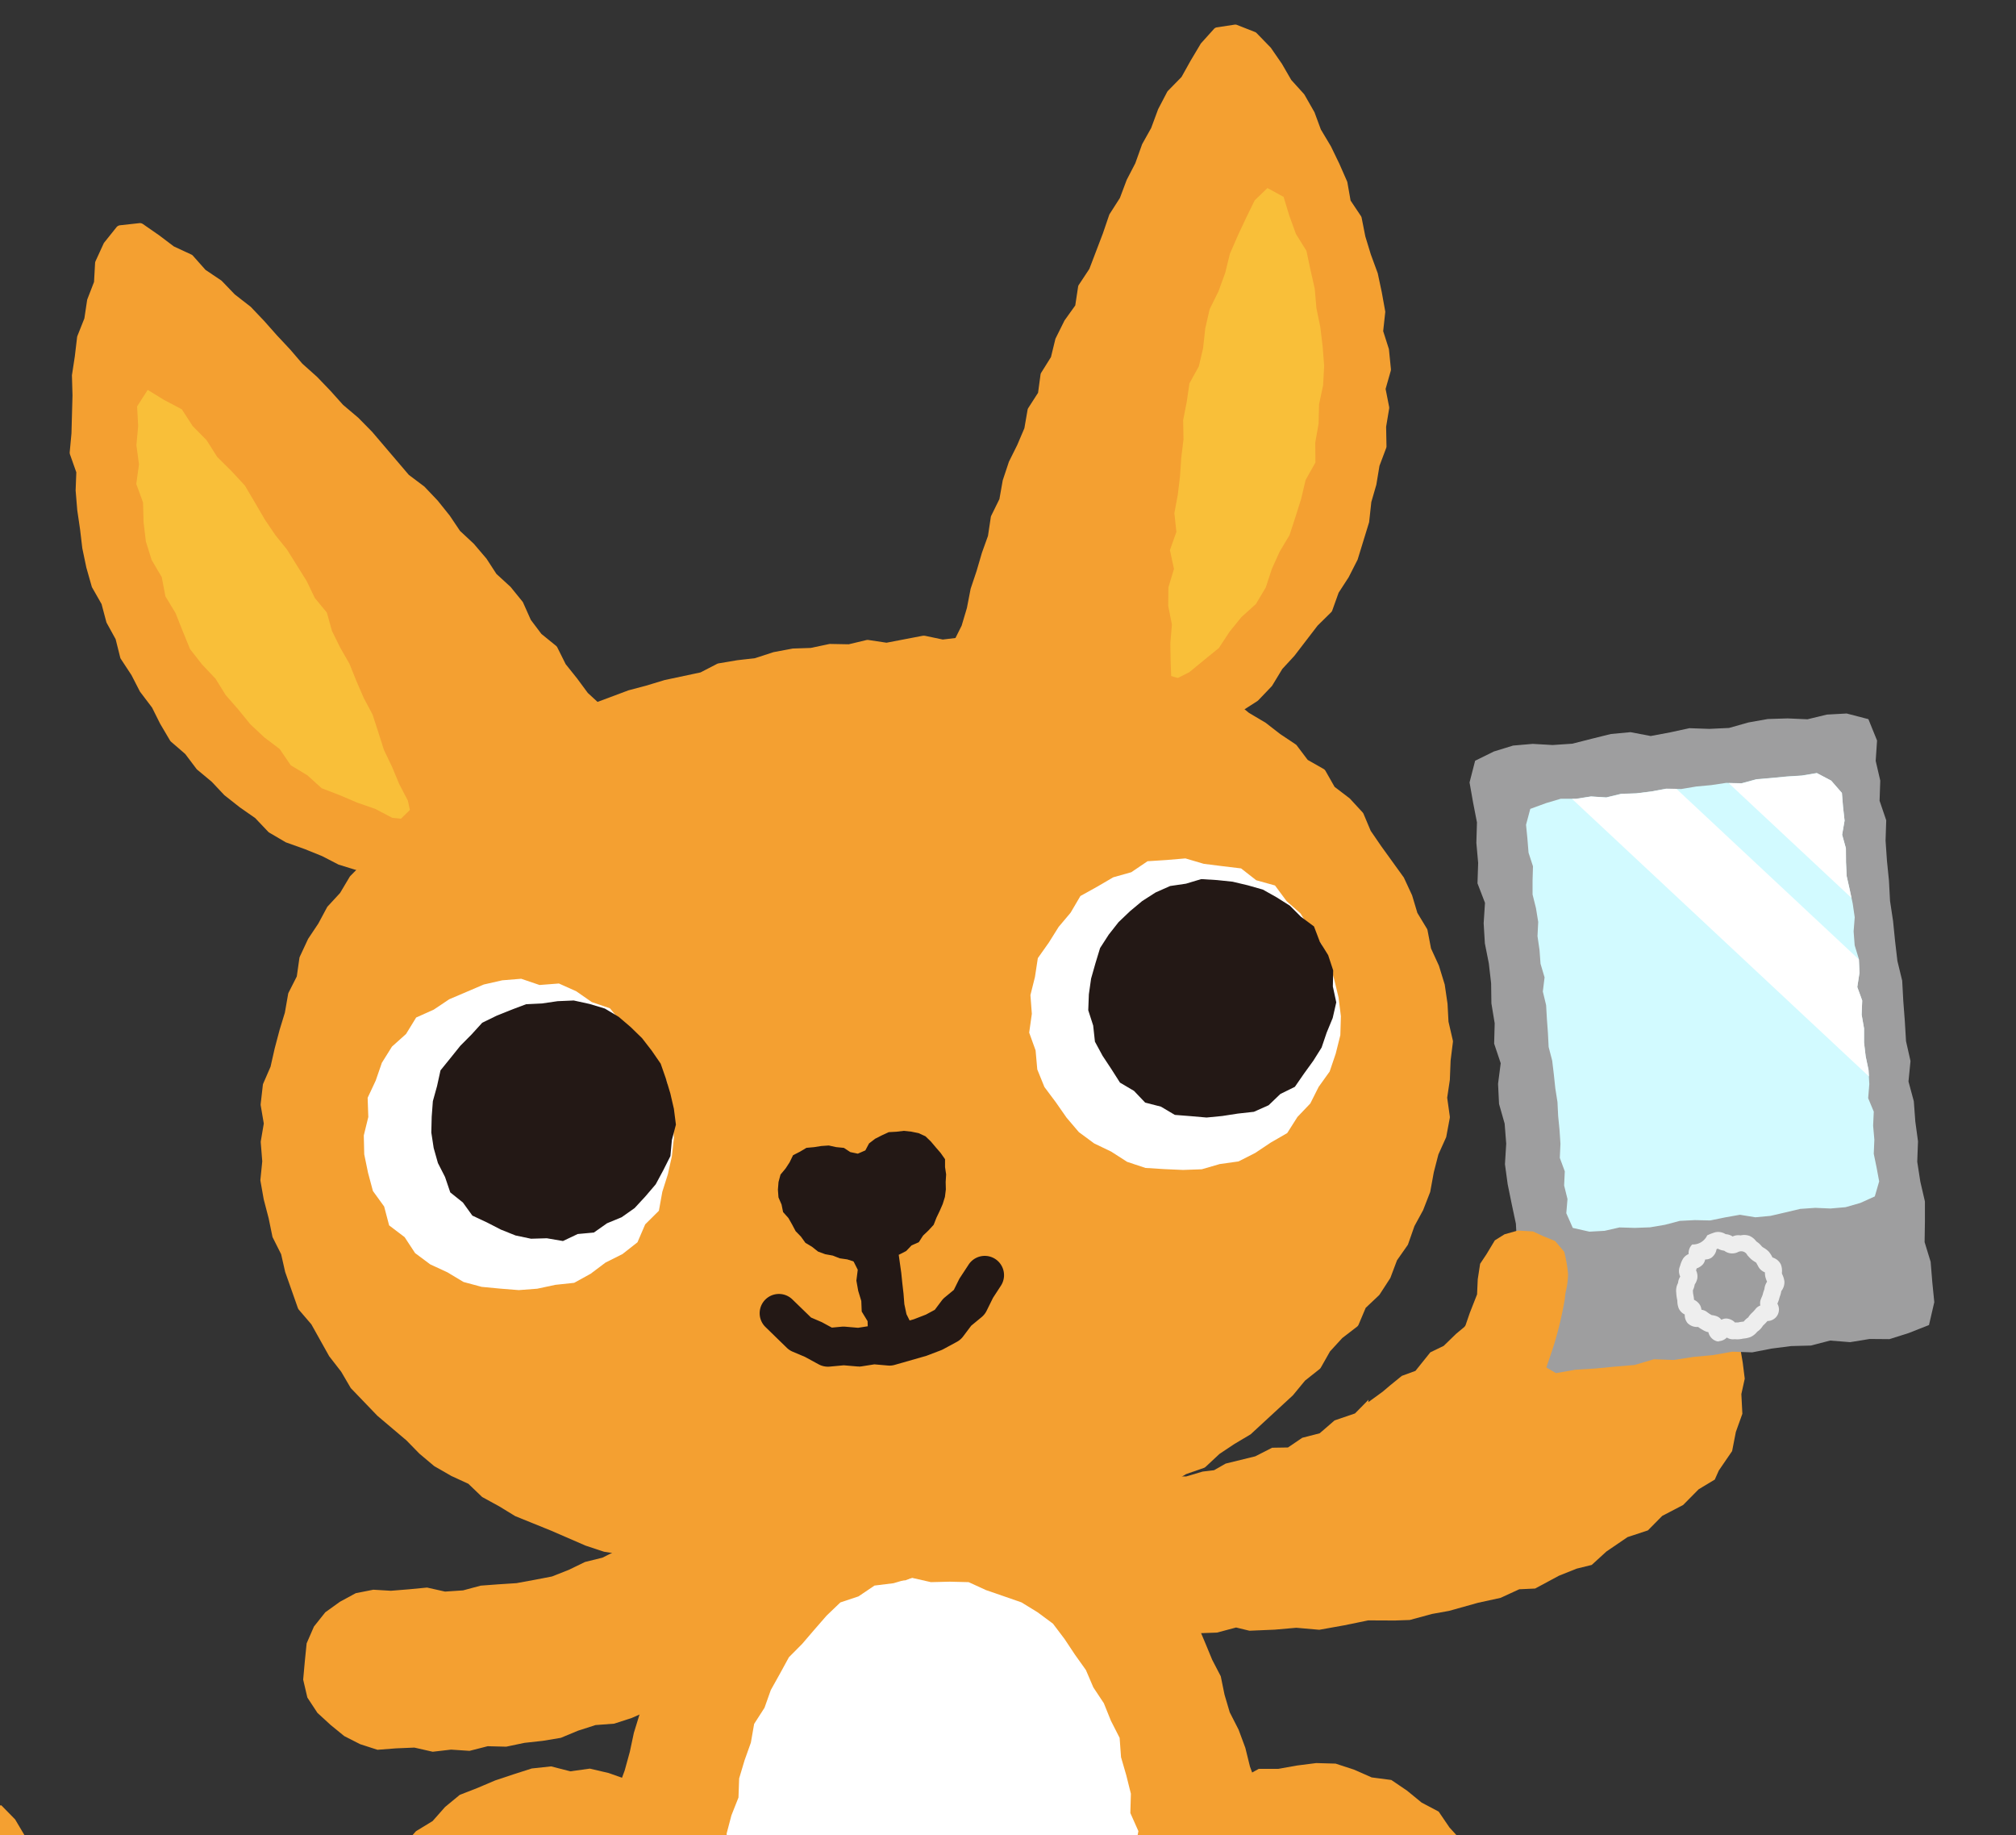 <svg xmlns="http://www.w3.org/2000/svg" xmlns:xlink="http://www.w3.org/1999/xlink" width="100" height="91" viewBox="0 0 100 91">
  <rect x="0" y="0" width="100" height="91" fill="#333333" stroke="none"/>
  <defs>
    <clipPath id="clip-path">
      <rect id="長方形_28020" data-name="長方形 28020" width="100" height="91" transform="translate(99 920.474)" fill="#fff" stroke="#707070" stroke-width="1"/>
    </clipPath>
    <clipPath id="clip-path-2">
      <rect id="長方形_30691" data-name="長方形 30691" width="96.944" height="125.7" fill="none"/>
    </clipPath>
  </defs>
  <g id="マスクグループ_54" data-name="マスクグループ 54" transform="translate(-99 -920.474)" clip-path="url(#clip-path)">
    <g id="グループ_16685" data-name="グループ 16685" transform="translate(98 921.695)">
      <path id="パス_13817" data-name="パス 13817" d="M.382,211.583l-.213.885L0,213.435l.256.946,0,.951.314.892.288.891.271.895.381.852.22.921.484.807.423.832.426.834.542.761.39.867.5.8.586.735.661.673.726.6.641.678.6.724.7.617.634.7.835.453.78.516.744.568.8.475.767.543.849.4.872.342.823.447.812.495.96.1.821.511.917.212.93.157.941.043.891.355.93.139.945-.043.934.1.939.041.935-.125.941.063.929-.14.923-.175.921-.154.948-.033.875-.385-2.541-12.108-.848.385-.868.349-.9.261-.886.316-.9.266-.955-.02-.91.276h-.944l-.933.1-.939-.169-.941.145-.928-.169-.935-.07-.91-.232-.947-.024-.878-.356-.924-.165-.884-.3-.926-.2-.848-.41-.815-.468-.845-.407-.85-.414-.7-.644-.764-.546-.684-.645-.7-.622-.707-.623-.5-.8-.642-.688-.582-.739-.573-.754-.366-.876-.281-.91-.5-.844-.686-.7Z" transform="translate(0 -123.204)" fill="#f4a031"/>
      <path id="パス_13818" data-name="パス 13818" d="M60.146,235.032l-.9.482-.726.681-.555.8-.542.853-.089,1.009.071.924-.176.927.026.926.094.924-.1.928-.016.925.044.928.028.926.175.923-.184.928-.007.925.224.926-.148.929.129.926-.025.928-.078.931-.039.845-.861.135-.948.038-.948-.206-.947.2-.949-.1-.947.044-.948.047-.948.048-.949-.078-.949.013-.948-.019-.951.058-.951,0-.954-.121-.9.358-.97.162-.646.736-.425.855-.195.921-.041.933.092.925.071.967.508.827.682.7.947.23.924.3.951-.069.949.029.951-.015.95-.033.951.009.95-.174.951.053.951.043.952-.081.949.154.954-.125.949.018.952-.11.952,0,.952.144.954.047.955-.083.955-.044.958-.256.894-.367.933-.428.521-.879.328-.939.306-.979,0-.931-.124-.931.095-.933.016-.933-.232-.931.048-.933.146-.935-.006-.932.011-.933-.052-.933-.134-.933-.059-.933.114-.932-.058-.934.114-.934-.137-.933.151-.935-.114-.934.149-.937-.2-.936.088-.938-.221-.985-.4-.909-.58-.81-.827-.554-.861-.572-1.03-.131Z" transform="translate(-23.869 -136.807)" fill="#f4a031"/>
      <path id="パス_13819" data-name="パス 13819" d="M131.14,235.458l-.779.628-.591.8-.5.889.073,1.019-.127.938-.025.937.019.936-.007.935-.036.934.007.934.044.933.033.935-.087.931-.018.933.012.934.076.933.175.932-.174.934.1.933-.017.932.124.932-.047.934-.126.933.018.932.185.93.129.963.313.934.58.811.79.621.956.288.975.218.956.1.955-.209.952-.058.953.076.951-.072.955.236.949-.15.95-.092.949.061.953.122.952-.033.95-.185.952.2.95-.177.953.234.948-.218.95-.061.951.2.931-.246.923-.288.566-.785.415-.824.5-.842-.017-.968-.115-.947-.182-.946-.562-.786-.762-.546-.835-.353-.907-.3-.949.109-.953.082-.951-.22-.946.126-.95-.109-.95-.026-.947.018-.948.124-.946.038-.949-.1-.948-.063-.948-.01-.947.184-.855-.123-.151-.835-.066-.93.2-.929-.139-.926.089-.929-.163-.926.1-.926-.016-.928.093-.924-.055-.926.063-.928-.22-.924.184-.928-.191-.923L137,240.6l-.1-.926.093-.926-.09-1.024-.572-.852-.576-.8-.769-.635-.916-.42-1.006.02-1.025-.085Z" transform="translate(-75.232 -136.864)" fill="#f4a031"/>
      <path id="パス_13820" data-name="パス 13820" d="M116.3,216.762l.22-.942.57-.769.4-.868.522-.8.544-.786.7-.659.764-.584.565-.781.757-.578.71-.636.841-.455.83-.453.787-.528.8-.534.966-.124.852-.472h.968l.932-.165.95-.121.961.027.917.3.872.384.974.127.783.531.723.592.842.444.536.787.624.685.459.808.63.713.276.9.423.844.163.927.2.92-.17.945.23.933-.162.927-.111.929-.2.916-.279.894-.42.842-.189.938-.436.839-.444.832-.5.8-.51.789-.452.829-.587.738-.6.729-.658.672-.508.817-.8.532-.62.716-.736.592-.762.554-.745.58-.8.505-.885.354-.81.473-.756.582-.867.372-.876.349-.861.381-.889.312-.907.257-.886.318-.889.333-.926.183-.949.06-.91.272-.956-.034-.93.133-.922.223-.944.009-.935.127-.943.066L110.93,238l-.847-.228-.523-.717-.137-.912.026-.929-.116-.961.44-.874.2-.913.04-.965.393-.865.359-.872.323-.884.2-.931.443-.84.305-.892.428-.844.225-.928.375-.867.394-.859.445-.835.445-.832.39-.859.2-.942.365-.868.48-.818Z" transform="translate(-63.689 -120.295)" fill="#f4a031"/>
      <path id="パス_13821" data-name="パス 13821" d="M68.786,216.986l-.317-.9-.506-.813-.7-.678-.493-.809-.643-.7-.555-.772-.619-.721-.594-.761-.813-.52-.685-.676-.9-.371-.789-.522-.8-.529-.879-.37-.9-.3-.9-.319-.933-.218-.968.134-.951-.245L53.88,207l-.918.294-.9.3-.875.372-.879.343-.728.6-.619.7-.822.5-.625.708-.368.879-.483.8-.32.873-.328.872-.223.9-.175.921L45.5,217l.263.927-.078.94.082.937.291.894.318.881.22.915.559.786.233.928.392.859.646.714.335.9.574.75.608.721.492.818.655.682.7.631.634.7.7.639.856.443.754.557.752.56.772.538.779.535.795.511.867.378.814.49.926.234.925.212.885.306.875.341.864.408.914.23.962.01.921.176.9.3.922.217.948.019.94.053.933.187.943.047.95-.2.941.245.89-.373.6-.742-.074-.96-.027-.922.037-.946-.2-.92-.264-.9-.269-.9-.344-.876-.1-.96-.4-.858-.295-.9-.33-.885-.444-.839-.493-.815-.214-.933-.522-.8-.184-.951-.519-.8-.385-.86-.337-.883-.421-.843-.377-.864-.411-.849Z" transform="translate(-26.503 -120.52)" fill="#f4a031"/>
      <path id="パス_13822" data-name="パス 13822" d="M88.039,203.182l-.943-.005-.938-.132-.953.128-.92-.269-.94-.06-.907-.275-.915-.206-.908-.232-.977-.019-.855-.419-.916-.262-.8-.517-.883-.35-.755-.576-.74-.582-.773-.546-.672-.664-.627-.706-.6-.729-.43-.846-.612-.734-.313-.9-.212-.925-.282-.886-.455-.85-.063-.946-.051-.936-.279-.935.167-.963-.056-.954-.008-.957-.015-.961.162-.948.124-.95.263-.926.139-.948.076-.959.314-.913.035-.975.338-.907.276-.918.229-.93.158-.95.28-.917.232-.931.331-.9.255-.926.2-.939.281-.913.315-.864.42-.823.212-.9.352-.846.533-.774.267-.88.247-.89.366-.842.455-.8.425-.815.316-.864.242-.9.487-.786.525-.769.286-.88.39-.83.251-.894.364-.841.567-.751.24-.893.379-.833.224-.885.385-.82.316-.841.4-.806.594-.669.544-.759.93-.063.892-.056.893.1.888.172.9-.083.9.135.905-.089.887-.155.89-.162.873.243.582.678.509.709.52.733.312.843.463.79.28.868.334.85.2.911.362.843.6.734.379.833.324.859.438.807.274.883.5.777.336.854.5.779.333.857.229.9.379.834.422.816.36.845.358.846.351.849.426.82.186.909.26.879.439.861.334.9.23.931.331.9.274.918.248.926.182.944.253.924.388.888.078.968.137.95.413.89.259.928.131.953.192.942-.094.983.121.949.147.949.117.952-.154.96.133.959-.219.941-.063.934-.18.921-.155.928-.263.9-.364.869-.3.9-.582.755-.532.772-.6.716-.488.822-.744.589-.76.552-.764.539-.739.581-.794.5-.87.36-.864.367-.9.26-.851.435-.9.272-.954.048-.923.167-.913.255-.95-.028-.928.229-.95-.143Z" transform="translate(-40.379 -85.316)" fill="#f4a031"/>
      <path id="パス_13823" data-name="パス 13823" d="M56.392,186.292l.893-.367.944-.257.863-.434.807-.538.771-.584.807-.425.528-.746.272-.856.354-.841-.151-.9-.216-.853-.285-.855-.561-.712-.8-.421-.752-.473-.889-.043-.879-.153-.845.281-.875.248-.665.623-.817.359-.842.29-.792.4-.866.214-.807.391-.835.329-.88.169-.877.161-.893.058-.886.066-.873.235-.893.06-.892-.2-.892.086-.9.073-.873-.052-.872.172-.781.423-.73.524-.563.707-.363.834-.091.9-.081.9.208.888.5.76.655.6.677.552.786.4.86.278.919-.071.911-.038.909.206.911-.105.917.061.9-.23.919.023.9-.189.908-.1.9-.149.857-.356.866-.278.927-.07.868-.282.835-.369Z" transform="translate(-22.376 -103.01)" fill="#f4a031"/>
      <path id="パス_13824" data-name="パス 13824" d="M137.645,165.134l.946-.252.663.16,1.251-.053,1.074-.094,1.138.1,1.234-.221,1.193-.245,1.327.006.734-.026,1.108-.3.845-.152,1.429-.4,1.121-.245.928-.426.787-.036,1.179-.634.886-.354.743-.183.731-.667,1.047-.713,1.009-.333.711-.719,1.037-.541.769-.778.8-.481.2-.449.661-.966.185-.949.323-.9-.05-.977.168-.763-.1-.8-.263-1.549-1.181-1.759-1.265-.881-.732-.529-1.013-.347-.867.024-.7-.061-.789-.034-1,.245-.763.429-.805.248-1.116.549-1.7.89-1.153.625-.874.728-.612.594-.663.321-.738.919-.674.247-.578.469-.377.319-.708.515.009-.119-.671.68-1.012.345-.741.64-.863.222-.708.481-.787.013-.836.426-1.469.36-.576.329-.568.068-.816.242-.833-.007-1.72.511-.8.225-1.042.6-.233.8-.275,1.02-.192.974-.072.8.369.815.619.944.985.377.4.428.8-.092,1.514.514.993-.131Z" transform="translate(-76.277 -85.393)" fill="#f4a031"/>
      <path id="パス_13825" data-name="パス 13825" d="M194.726,81.888l-.963.233-.989-.043-.98.03-.967.172-.956.271-.978.046-.987-.034-.959.208-.962.18-1-.191-.973.091-.959.238-.956.243-.976.066-.988-.057-.973.084-.951.293-.932.459L177,85.253l.175.992.193.99-.03,1.011.089,1-.033,1.01.372.969-.066,1.011.06,1,.195.983.115.991.014,1,.163.989-.027,1.008.326.971-.132,1.018.049,1,.278.976.078,1-.063,1.011.134.989.2.983.209.982.053,1,.015,1,.252.976-.149,1.016.109.99.081.993.7.888.927.547.97-.17.981-.059.976-.094.975-.082.955-.283.987.036.966-.151.974-.091.964-.17.984.034.964-.188.969-.124.98-.026.956-.248.991.08.965-.158.982.008.951-.3,1.013-.4.263-1.134-.1-1-.081-1-.3-.979.016-1.007,0-1.007-.228-.983-.153-.989.038-1.01-.134-.989-.074-1-.264-.979.1-1.015-.222-.983-.06-1-.076-1-.054-1-.238-.98-.116-.993-.1-.994-.149-.988-.053-1-.1-.993-.069-1,.033-1.007-.33-.969.034-1-.227-.978.068-1.008-.43-1.061-1.077-.28Z" transform="translate(-103.106 -47.672)" fill="#9e9e9f"/>
      <path id="パス_13826" data-name="パス 13826" d="M199.4,89.886l.056.687.076.685-.121.7.187.674.005.693.034.691.154.678.145.679.1.684-.055.7.053.689.206.673.031.691-.109.706.244.67-.028.7.119.683,0,.7.081.686.143.679.039.692-.057.7.278.668-.032.7.061.689-.03.7.141.684.128.686-.217.745-.718.324-.732.21-.746.065-.757-.032-.749.052-.736.175-.737.171-.747.07-.768-.125-.739.131-.737.151-.757-.017-.75.038-.735.194-.743.126-.752.028-.759-.023-.74.168-.754.042-.824-.186-.322-.731.059-.7-.167-.675.033-.7-.247-.668.032-.7-.046-.69-.068-.687-.034-.69-.107-.683-.073-.687-.082-.686-.176-.676-.035-.691-.051-.69-.039-.691-.163-.679.086-.7-.2-.676-.051-.688-.1-.684.036-.7-.111-.683-.169-.679,0-.7.02-.7-.22-.675-.056-.693-.068-.691.21-.787.78-.286.731-.217h.753l.741-.116.759.048.735-.178.752-.025.745-.092.741-.137.754.017.74-.124.748-.07.742-.111.757.018.735-.2.748-.063.749-.072.753-.048.745-.124.707.373Z" transform="translate(-107.036 -51.787)" fill="#d2faff"/>
      <g id="グループ_16689" data-name="グループ 16689">
        <g id="グループ_16688" data-name="グループ 16688" clip-path="url(#clip-path-2)">
          <path id="パス_13827" data-name="パス 13827" d="M203.66,148.849a.488.488,0,0,1-.109-.012.6.6,0,0,1-.414-.448.769.769,0,0,1-.258-.1c-.1-.056-.174-.1-.252-.16h-.01a.652.652,0,0,1-.513-.191.62.62,0,0,1-.139-.426.627.627,0,0,1-.3-.306.993.993,0,0,1-.068-.341.54.54,0,0,0-.007-.08,2.048,2.048,0,0,1-.047-.339l-.006-.073a.794.794,0,0,1,.077-.389.374.374,0,0,0,.019-.048.692.692,0,0,1,.107-.305.624.624,0,0,1-.026-.482c.011-.028.021-.06.031-.091a1.349,1.349,0,0,1,.126-.3.628.628,0,0,1,.284-.244.6.6,0,0,1,.181-.475.78.78,0,0,0,.742-.453l.055-.024a2.366,2.366,0,0,1,.355-.131.692.692,0,0,1,.481.083l.03.015a.688.688,0,0,1,.34.114.656.656,0,0,1,.408-.052c-.013,0,.006-.008.025-.01a.773.773,0,0,1,.406.033.828.828,0,0,1,.31.24.594.594,0,0,0,.04.044,1.019,1.019,0,0,1,.228.2.614.614,0,0,0,.058.061.593.593,0,0,0,.068.045,1.063,1.063,0,0,1,.257.2,1.262,1.262,0,0,1,.17.266l.009.017.007,0a.669.669,0,0,1,.406.341.858.858,0,0,1,.054.383.651.651,0,0,0,0,.07c0,.012.017.038.028.066a1.1,1.1,0,0,1,.095.331.71.71,0,0,1-.14.453l-.016.025a1.274,1.274,0,0,1-.068.255.734.734,0,0,0-.026.083,1.548,1.548,0,0,1-.1.28v0a.571.571,0,0,1-.481.86l-.01,0a2.169,2.169,0,0,1-.214.221c-.01.011-.021.03-.034.047a.889.889,0,0,1-.251.256c-.008.007-.022.024-.037.04a.873.873,0,0,1-.3.228,1.166,1.166,0,0,1-.322.076.794.794,0,0,0-.094.014,1.144,1.144,0,0,1-.323.024.693.693,0,0,0-.094,0,.562.562,0,0,1-.347-.086.588.588,0,0,1-.4.179m.785-.928h.077a.826.826,0,0,0,.1,0,1.6,1.6,0,0,1,.191-.033.563.563,0,0,0,.1-.016c-.014,0,0-.015.016-.032a1,1,0,0,1,.2-.173s0-.017.018-.035a1.054,1.054,0,0,1,.163-.189,1.624,1.624,0,0,0,.183-.2.559.559,0,0,1,.23-.162.545.545,0,0,1,.026-.313l.04-.1a.854.854,0,0,0,.057-.154,1.6,1.6,0,0,1,.053-.174.7.7,0,0,0,.028-.091.74.74,0,0,1,.13-.347l-.013-.029a1.4,1.4,0,0,1-.07-.2.908.908,0,0,1-.023-.234.649.649,0,0,1-.3-.239c-.03-.048-.055-.1-.081-.144a.663.663,0,0,0-.057-.1.432.432,0,0,0-.068-.045,1.474,1.474,0,0,1-.162-.113,1.514,1.514,0,0,1-.142-.141.44.44,0,0,0-.059-.062.337.337,0,0,0-.43-.18l-.006,0a.652.652,0,0,1-.719-.053l-.007,0a.843.843,0,0,1-.308-.1l-.062.025a.64.64,0,0,1-.264.432.554.554,0,0,1-.3.079.534.534,0,0,1-.113.242.743.743,0,0,1-.306.2c-.008.021-.015.043-.022.066s-.007.023-.011.034a.675.675,0,0,1,.058.421.885.885,0,0,1-.112.26l-.015.024a.894.894,0,0,1-.074.249l-.013.031,0,.045a1.2,1.2,0,0,0,.024.2,1.287,1.287,0,0,1,.03.227.684.684,0,0,1,.283.24.579.579,0,0,1,.086.255.571.571,0,0,1,.291.124,1.326,1.326,0,0,0,.186.123l.036.022c-.007-.007.009-.005.026,0a1.04,1.04,0,0,1,.233.059.5.5,0,0,1,.216.169.5.5,0,0,1,.274-.061.673.673,0,0,1,.387.179m-2.079-1.619v0m.121-.84v0m.921-1.1h0m.281-.111h0" transform="translate(-117.395 -83.545)" fill="#eee"/>
          <path id="パス_13828" data-name="パス 13828" d="M193.855,90.769l-.741.137L192.37,91l-.752.025-.735.178-.76-.048-.741.116h-.21L203.9,105.036l-.018-.318-.143-.68-.081-.685,0-.7-.119-.683.028-.7-.244-.67.109-.706-.029-.659-9.054-8.463Z" transform="translate(-110.195 -52.874)" fill="#fff"/>
          <path id="パス_13829" data-name="パス 13829" d="M213.64,94.02l-.034-.691-.005-.693-.187-.674.121-.7-.077-.684-.056-.687-.527-.61-.707-.373-.745.125-.753.047-.749.072-.748.063-.735.2-.654-.015,6.092,5.694-.083-.393Z" transform="translate(-121.038 -51.787)" fill="#fff"/>
          <path id="パス_13830" data-name="パス 13830" d="M178.4,151.368c.014-.124.8-2.315.9-2.722a17.5,17.5,0,0,0,.463-2.03,2.614,2.614,0,0,1,.068-.444,4.03,4.03,0,0,0,.09-.772,6.961,6.961,0,0,0-.191-1.1l-.451-.534-.6-.245-.5-.23-.748-.045-.663.187-.48.3-.414.688-.315.473-.118.767-.034.752-.36.916-.212.616-.328.617-.329.471-.553.41" transform="translate(-101.14 -83.443)" fill="#f4a031"/>
          <path id="パス_13831" data-name="パス 13831" d="M88.628,197.182l.088.977-.16.953.114.957.22.933.137.942.078.972.367.893.544.8.329.909.6.753.605.737.6.743.753.589.7.643.817.489.842.434.8.581.975.092.912.344.967-.023.936-.191.983.056.915-.315.825-.5.862-.411.831-.488.648-.718.631-.711.562-.761.583-.744.528-.787.435-.842.321-.893.458-.847.19-.936.355-.906-.143-.979.181-.941-.154-.949.191-.973-.4-.9.027-.956-.228-.913-.261-.9-.07-.959-.432-.848-.351-.869-.521-.786-.369-.861-.542-.76-.519-.781-.573-.758-.762-.564-.8-.491-.89-.309-.869-.3-.86-.394-.941-.023-.931.023-.945-.215-.91.268-.944.117-.793.536-.9.3-.683.654-.61.7-.6.7-.659.664-.446.816-.453.812-.312.878-.514.8-.162.928-.313.877-.269.9-.033.946-.35.884Z" transform="translate(-51.585 -107.476)" fill="#fff"/>
          <path id="パス_13832" data-name="パス 13832" d="M92.249,238.925l.927-.093.964.137.885-.385.963-.035.836-.482.871-.342.88-.328.847-.406.765-.553.922-.309.591-.786.86-.432.54-.8.747-.584.63-.7.506-.8.535-.778.407-.849.458-.83.159-.941.41-.859.1-.942.066-.935.082-.931.129-.936-.182-.928-.626-.689-.953-.169-.878.235-.881.215-.865.273-.891.184-.86.3-.873.28-.921.027-.888.212-.9.094-.913.016-.888.265-.908.079-.909.046-.919-.128-.907.194-.921-.031-.921.015-.916-.073-.92-.043h-.923l-.9-.223-.911-.11-.906-.146-.89-.236-.916-.11-.9-.158-.891-.224-.852-.352-.95-.016-.818-.453-.913.159-.7.711.043.956-.151.954.055.954.385.9.128.936.155.941.332.893.458.834.5.8.369.88.468.834.73.631.7.63.554.8.835.475.679.685.833.464.825.477.887.348.936.206.88.337.854.477.949.116.953.053.93.22Z" transform="translate(-44.796 -129.46)" fill="#036eb7"/>
          <path id="パス_13833" data-name="パス 13833" d="M11.191,38.765l-.14-.956-.081-.978.034-.9-.312-.883a.3.3,0,0,1-.015-.114L10.764,34l.051-1.882-.028-1,.143-.934.112-.946a.284.284,0,0,1,.016-.068l.346-.87.136-.906a.27.27,0,0,1,.016-.056l.327-.846.052-.933a.287.287,0,0,1,.024-.1l.4-.873a.274.274,0,0,1,.035-.055l.6-.75a.265.265,0,0,1,.178-.1l.957-.106a.266.266,0,0,1,.181.046l.8.555.732.553.861.4a.235.235,0,0,1,.087.063l.622.7.772.519a.276.276,0,0,1,.043.036l.638.663.792.616.666.7.632.713.663.708.6.7.731.653.671.7.617.688.753.637.689.7,1.819,2.134.771.58.66.694.6.748.508.756.686.64.627.736.494.759.7.641.589.726a.282.282,0,0,1,.036.059l.381.853.524.695.721.585a.253.253,0,0,1,.071.089l.412.826.571.714.527.713.7.645a.232.232,0,0,1,.059.078l.4.812.65.63a.268.268,0,1,1-.374.384L37.8,49.4,28.865,56.3a.262.262,0,0,1,.049.237.269.269,0,0,1-.209.187.262.262,0,0,1-.125-.008l-1.786-.528-.926-.045a.286.286,0,0,1-.114-.031l-.8-.435-.943-.292-.814-.42-.858-.347-.943-.337-.815-.478a.283.283,0,0,1-.059-.046l-.645-.679-.759-.529-.769-.606-.624-.662L17,50.677a.362.362,0,0,1-.04-.044l-.551-.731-.7-.606a.257.257,0,0,1-.057-.066l-.491-.832-.4-.8-.6-.791-.42-.817-.525-.8a.222.222,0,0,1-.036-.083l-.225-.9-.44-.8a.263.263,0,0,1-.024-.061l-.235-.883-.463-.812a.26.26,0,0,1-.025-.059l-.266-.936-.2-.955Z" transform="translate(-6.219 -13.73)" fill="#f4a031"/>
          <path id="パス_13834" data-name="パス 13834" d="M32.266,64.714l-.21-.954-.43-.824-.355-.852-.4-.833-.28-.879-.285-.878-.435-.817-.367-.845-.344-.856-.459-.8-.408-.827-.253-.909-.6-.728-.4-.833-.49-.784-.489-.783-.579-.72-.516-.762-.495-.848-.5-.845-.667-.72L22.6,46.72l-.525-.829-.69-.7-.54-.833-.886-.468-.807-.495-.525.82.053.974-.088.949.128.951-.134.973.336.918.025.967.114.961.287.922.5.848.184.956.5.827.355.893.368.9.6.764.662.7.508.817.622.71.6.737.693.647.757.574.552.808.82.494.712.644.9.346.87.371.883.306.852.446Z" transform="translate(-10.826 -25.281)" fill="#f9bf39" fill-rule="evenodd"/>
          <path id="パス_13835" data-name="パス 13835" d="M114.9,32.564l.121-.959.18-.924a.277.277,0,0,1,.024-.066l.405-.81.26-.872.186-.958.294-.877.266-.908.3-.835.141-.936a.262.262,0,0,1,.026-.076l.4-.815.165-.93.307-.923.412-.828.354-.83.157-.906a.266.266,0,0,1,.038-.1l.484-.753.121-.895a.275.275,0,0,1,.038-.106l.481-.769.214-.878a.249.249,0,0,1,.02-.056l.437-.88.534-.747.14-.922a.244.244,0,0,1,.042-.107l.518-.785.67-1.757.311-.91a.227.227,0,0,1,.027-.058l.506-.791.339-.9.425-.82.34-.949.447-.8.346-.934.444-.85a.27.27,0,0,1,.046-.063l.67-.684.449-.805.489-.821A.386.386,0,0,1,127.5.93l.64-.71A.229.229,0,0,1,128.3.135l.86-.133a.253.253,0,0,1,.139.017l.871.343a.241.241,0,0,1,.095.062l.7.721.552.8.463.8.626.691a.359.359,0,0,1,.033.046l.493.864.315.853.5.837.418.864.382.87a.334.334,0,0,1,.018.06l.157.894.512.767a.252.252,0,0,1,.039.1l.18.911.273.893.343.935.2.94.17.939a.242.242,0,0,1,0,.076l-.1.916.278.87a.425.425,0,0,1,.01.055l.095.95a.282.282,0,0,1-.009.1l-.254.891.175.888a.263.263,0,0,1,0,.094l-.149.894.018.956a.259.259,0,0,1-.016.1l-.332.883-.155.934-.249.86-.109,1-.571,1.856-.442.87-.5.771-.313.873a.239.239,0,0,1-.063.1l-.667.657-1.151,1.5-.6.651-.5.824a.231.231,0,0,1-.037.046l-.656.686a.429.429,0,0,1-.048.039l-.76.487-.726.688-.823.534-.828.4-.8.5a.248.248,0,0,1-.095.036.267.267,0,0,1-.275-.122.256.256,0,0,1-.026-.218l-10.549-3.172a.265.265,0,0,1-.518-.108" transform="translate(-66.929 0)" fill="#f4a031"/>
          <path id="パス_13836" data-name="パス 13836" d="M141.353,43.876l-.037-.967-.014-.922.078-.921-.184-.924.01-.923.276-.913-.2-.931.32-.907-.1-.928.169-.912.11-.917.063-.921.111-.918-.018-.939.177-.909.136-.92.464-.84.212-.9.108-.984.218-.954.438-.886.334-.917.234-.949.392-.9.412-.88.423-.864.633-.611.8.436.288.941.326.9.521.837.2.946.212.935.082.959.194.943.115.956.076.962-.053.964-.2.948-.023.958-.167.944.01.981-.488.868-.22.933-.283.9-.294.9-.489.818-.389.861-.3.916-.488.82-.722.653-.592.731-.524.8-.737.6-.732.6Z" transform="translate(-82.249 -11.314)" fill="#f9bf39" fill-rule="evenodd"/>
          <path id="パス_13837" data-name="パス 13837" d="M33.333,99.622a.234.234,0,0,1,0-.062l.091-.9-.074-.931a.442.442,0,0,1,0-.062l.15-.883-.154-.906a.3.3,0,0,1,0-.07l.107-.934a.223.223,0,0,1,.018-.071l.364-.837.207-.914.24-.906.263-.86.162-.926a.264.264,0,0,1,.024-.071l.406-.8.13-.915a.325.325,0,0,1,.022-.07l.41-.88.506-.758.44-.82A.3.3,0,0,1,36.684,86l.6-.651.476-.8c.012-.018.024-.032.037-.047l.627-.636,1.08-1.514a.227.227,0,0,1,.046-.051l.7-.582.666-.65a.4.4,0,0,1,.048-.037l.8-.471.756-.481.7-.589.725-.662.777-.511a.3.3,0,0,1,.071-.032l.881-.244.75-.524.854-.469.849-.285.754-.509a.241.241,0,0,1,.068-.033l.875-.261,1.763-.66.889-.236.908-.275,1.779-.378.818-.423a.325.325,0,0,1,.074-.025l.931-.157.876-.1.923-.3.953-.179.892-.03.91-.192A.3.3,0,0,1,61.606,73l.906.017.877-.209a.309.309,0,0,1,.1-.005l.9.136,1.8-.345a.867.867,0,0,1,.1,0l.89.187.883-.106a.2.2,0,0,1,.067,0l.885.132,1.861,0a.211.211,0,0,1,.058.008l.859.216.9.052.946-.039a.32.32,0,0,1,.071.008l.949.245.813.386.891.063a.235.235,0,0,1,.087.023l.84.377.836.334.878.258.946.24.894.374.828.5.7.569.825.488.715.556.774.517a.219.219,0,0,1,.059.058l.537.711.784.446a.247.247,0,0,1,.1.1l.45.791.751.573.637.691a.269.269,0,0,1,.047.072l.355.842.524.765,1.121,1.553.41.883.261.871.471.778a.238.238,0,0,1,.033.084l.173.9.393.857.287.934.139.95.048.891.213.921a.233.233,0,0,1,.006.088l-.114.916-.038.961-.132.884.129.922a.27.27,0,0,1,0,.082l-.173.924a.157.157,0,0,1-.018.056l-.374.831-.228.883-.178.974-.352.906-.43.789-.311.887a.232.232,0,0,1-.031.063l-.523.746-.323.857a.206.206,0,0,1-.025.048l-.511.787a.246.246,0,0,1-.038.046l-.656.62-.353.835a.246.246,0,0,1-.078.1l-.73.562-.609.664-.457.806a.262.262,0,0,1-.064.073l-.717.568-.6.728-2.1,1.937-.8.476-.744.495-.691.644a.269.269,0,0,1-.091.053l-.879.306-2.348,1.436-.771.547a.249.249,0,0,1-.048.025l-.877.379-.849.286-.847.454-.891.386-.946.269-.921.089-1.736.605a.343.343,0,0,1-.055.013l-.9.094-.941.248-.9.091-.863.334a.377.377,0,0,1-.045.014.331.331,0,0,1-.046,0l-.908.008-.964.132-.955,0-.926-.074-.9-.034-.96.174-.937-.008a.269.269,0,0,1-.066-.008l-.906-.251-.893-.2-.875-.126-.954.041a.249.249,0,0,1-.1-.019l-.837-.333-.906.008a.305.305,0,0,1-.076-.011l-.908-.272-.836-.3-.978-.149-.908-.3-1.72-.746-1.776-.719-.792-.484-.82-.449a.259.259,0,0,1-.055-.041l-.658-.63-.838-.385-.855-.491-.736-.619-.64-.655-1.445-1.224-1.3-1.353a.223.223,0,0,1-.035-.047l-.459-.785-.594-.765-.885-1.583-.622-.726a.326.326,0,0,1-.047-.082l-.631-1.79-.2-.88-.412-.82a.236.236,0,0,1-.022-.062l-.185-.9-.244-.936Z" transform="translate(-19.415 -42.287)" fill="#f4a031"/>
          <path id="パス_13838" data-name="パス 13838" d="M46.058,123.859l.557.769.247.936.769.584.519.791.753.56.849.392.8.48.9.242.924.088.916.073.915-.069.9-.192.934-.1.818-.451.739-.555.84-.421.743-.584.382-.888.68-.675.17-.941.276-.873.2-.9.1-.914-.073-.916-.16-.9-.111-.938-.389-.854-.527-.772-.552-.75-.762-.545-.6-.737-.9-.308-.77-.536-.861-.386-.961.074-.91-.309-.942.077-.914.208-.863.369-.85.362-.768.514-.874.392-.5.815-.7.628-.5.8-.306.885-.4.853.033.953-.224.913.022.938.19.92Z" transform="translate(-26.56 -66.017)" fill="#fff" fill-rule="evenodd"/>
          <path id="パス_13839" data-name="パス 13839" d="M53.963,123.986l.353.692.26.765.626.5.469.65.728.341.69.355.723.289.769.162.784-.023.8.137.734-.348.8-.073.652-.459.726-.3.643-.454.535-.579.512-.6.372-.692.357-.708.072-.794.2-.765-.1-.784-.176-.761-.223-.743-.257-.736-.443-.644-.48-.62-.562-.548-.6-.512-.685-.409-.764-.229-.779-.17-.8.034-.774.113-.789.038-.738.278-.726.293-.711.347-.536.589-.548.551-.486.605-.5.617-.171.778-.208.749-.058.775-.019.779.117.768Z" transform="translate(-31.241 -67.531)" fill="#231815"/>
          <path id="パス_13840" data-name="パス 13840" d="M139.556,104.157l.248.89.218.9.116.93-.028.94-.229.916-.3.885-.547.764-.414.822-.637.668-.508.8-.812.468-.771.515-.832.423-.93.13-.893.259-.928.033-.929-.041-.942-.059-.9-.3-.794-.509-.846-.407-.757-.559-.611-.717-.534-.766-.564-.754-.354-.872-.084-.944-.318-.882.132-.932-.07-.929.225-.9.142-.932.546-.772.488-.779.59-.7.488-.83.829-.46.8-.468.895-.252.807-.545.945-.061.933-.079.908.268.912.115.941.113.751.587.932.26.575.776.691.612.479.788.56.736Z" transform="translate(-72.625 -57.702)" fill="#fff" fill-rule="evenodd"/>
          <path id="パス_13841" data-name="パス 13841" d="M143.6,105.266l.249.756-.016.8.169.786-.177.776-.3.728-.25.737-.415.66-.456.63-.455.658-.721.356-.582.558-.73.325-.8.089-.769.119-.778.076-.78-.068-.795-.063-.69-.409-.781-.2-.555-.582-.694-.409-.429-.673-.435-.658-.379-.7-.087-.8L131.7,108l.03-.791.111-.78.215-.757.231-.758.429-.665.488-.62.569-.543.6-.5.666-.427.724-.321.784-.115.755-.227.787.048.773.081.751.178.749.213.679.382.658.415.549.548.649.482.286.752Z" transform="translate(-76.719 -59.121)" fill="#231815"/>
          <path id="パス_13842" data-name="パス 13842" d="M99.744,137.762l.355-.1.382-.031.369-.1.339-.174.269-.281.357-.156.211-.328.272-.259.255-.278.139-.354.16-.333.148-.339.111-.356.046-.369-.009-.372.023-.374-.054-.364v-.39l-.221-.314-.243-.28-.236-.281-.271-.262-.342-.156-.367-.075-.369-.038-.364.043-.379.021-.342.158-.336.171-.3.231-.183.345-.372.162-.374-.078-.319-.209-.385-.038-.364-.08-.369.025-.362.057-.377.034-.323.192-.341.174-.171.352-.2.306-.25.3-.1.371-.03.38.028.383.153.354.076.374.264.294.183.322.176.331.261.268.224.311.326.194.3.238.356.131.375.068.345.136.371.053.363.116.376.053.377-.055Z" transform="translate(-55.24 -76.538)" fill="#231815"/>
          <path id="パス_13843" data-name="パス 13843" d="M104.957,145.152l.425-.379.433-.361.08-.588-.24-.48-.106-.5-.041-.521-.059-.514-.053-.519-.073-.514-.071-.513-.294-.475.053-.535-.1-.51-.17-.5-.1-.511-.12-.51-.2-.473-.373-.455-.574.118-.451.243-.441.361.014.576.024.52.2.488,0,.529.1.507.187.493-.012.53.243.482-.068.54.091.508.153.5.021.524.291.478.017.527.276.453.432.266Z" transform="translate(-59.691 -79.393)" fill="#231815"/>
          <path id="パス_13844" data-name="パス 13844" d="M97.557,151.742c-.029,0-.058,0-.087,0l-.665-.057-.7.065a.97.97,0,0,1-.547-.113l-.681-.371-.609-.257a.948.948,0,0,1-.282-.185L92.9,149.766a.956.956,0,0,1,1.342-1.361l.939.911.533.229.5.271.493-.046a.966.966,0,0,1,.17,0l.637.055.637-.1a.912.912,0,0,1,.226-.007l.617.053,1.285-.368.6-.232.441-.238.342-.455a.958.958,0,0,1,.157-.164l.445-.367.253-.511a.958.958,0,0,1,.058-.1l.423-.645a.956.956,0,1,1,1.6,1.048l-.391.6-.317.643a.958.958,0,0,1-.249.314l-.515.425-.4.532a.956.956,0,0,1-.31.268l-.68.368a1.042,1.042,0,0,1-.114.052l-.722.275-1.586.453a.915.915,0,0,1-.323.027l-.668-.058-.636.1a1.014,1.014,0,0,1-.138.011" transform="translate(-53.951 -85.199)" fill="#231815"/>
        </g>
      </g>
    </g>
  </g>
</svg>